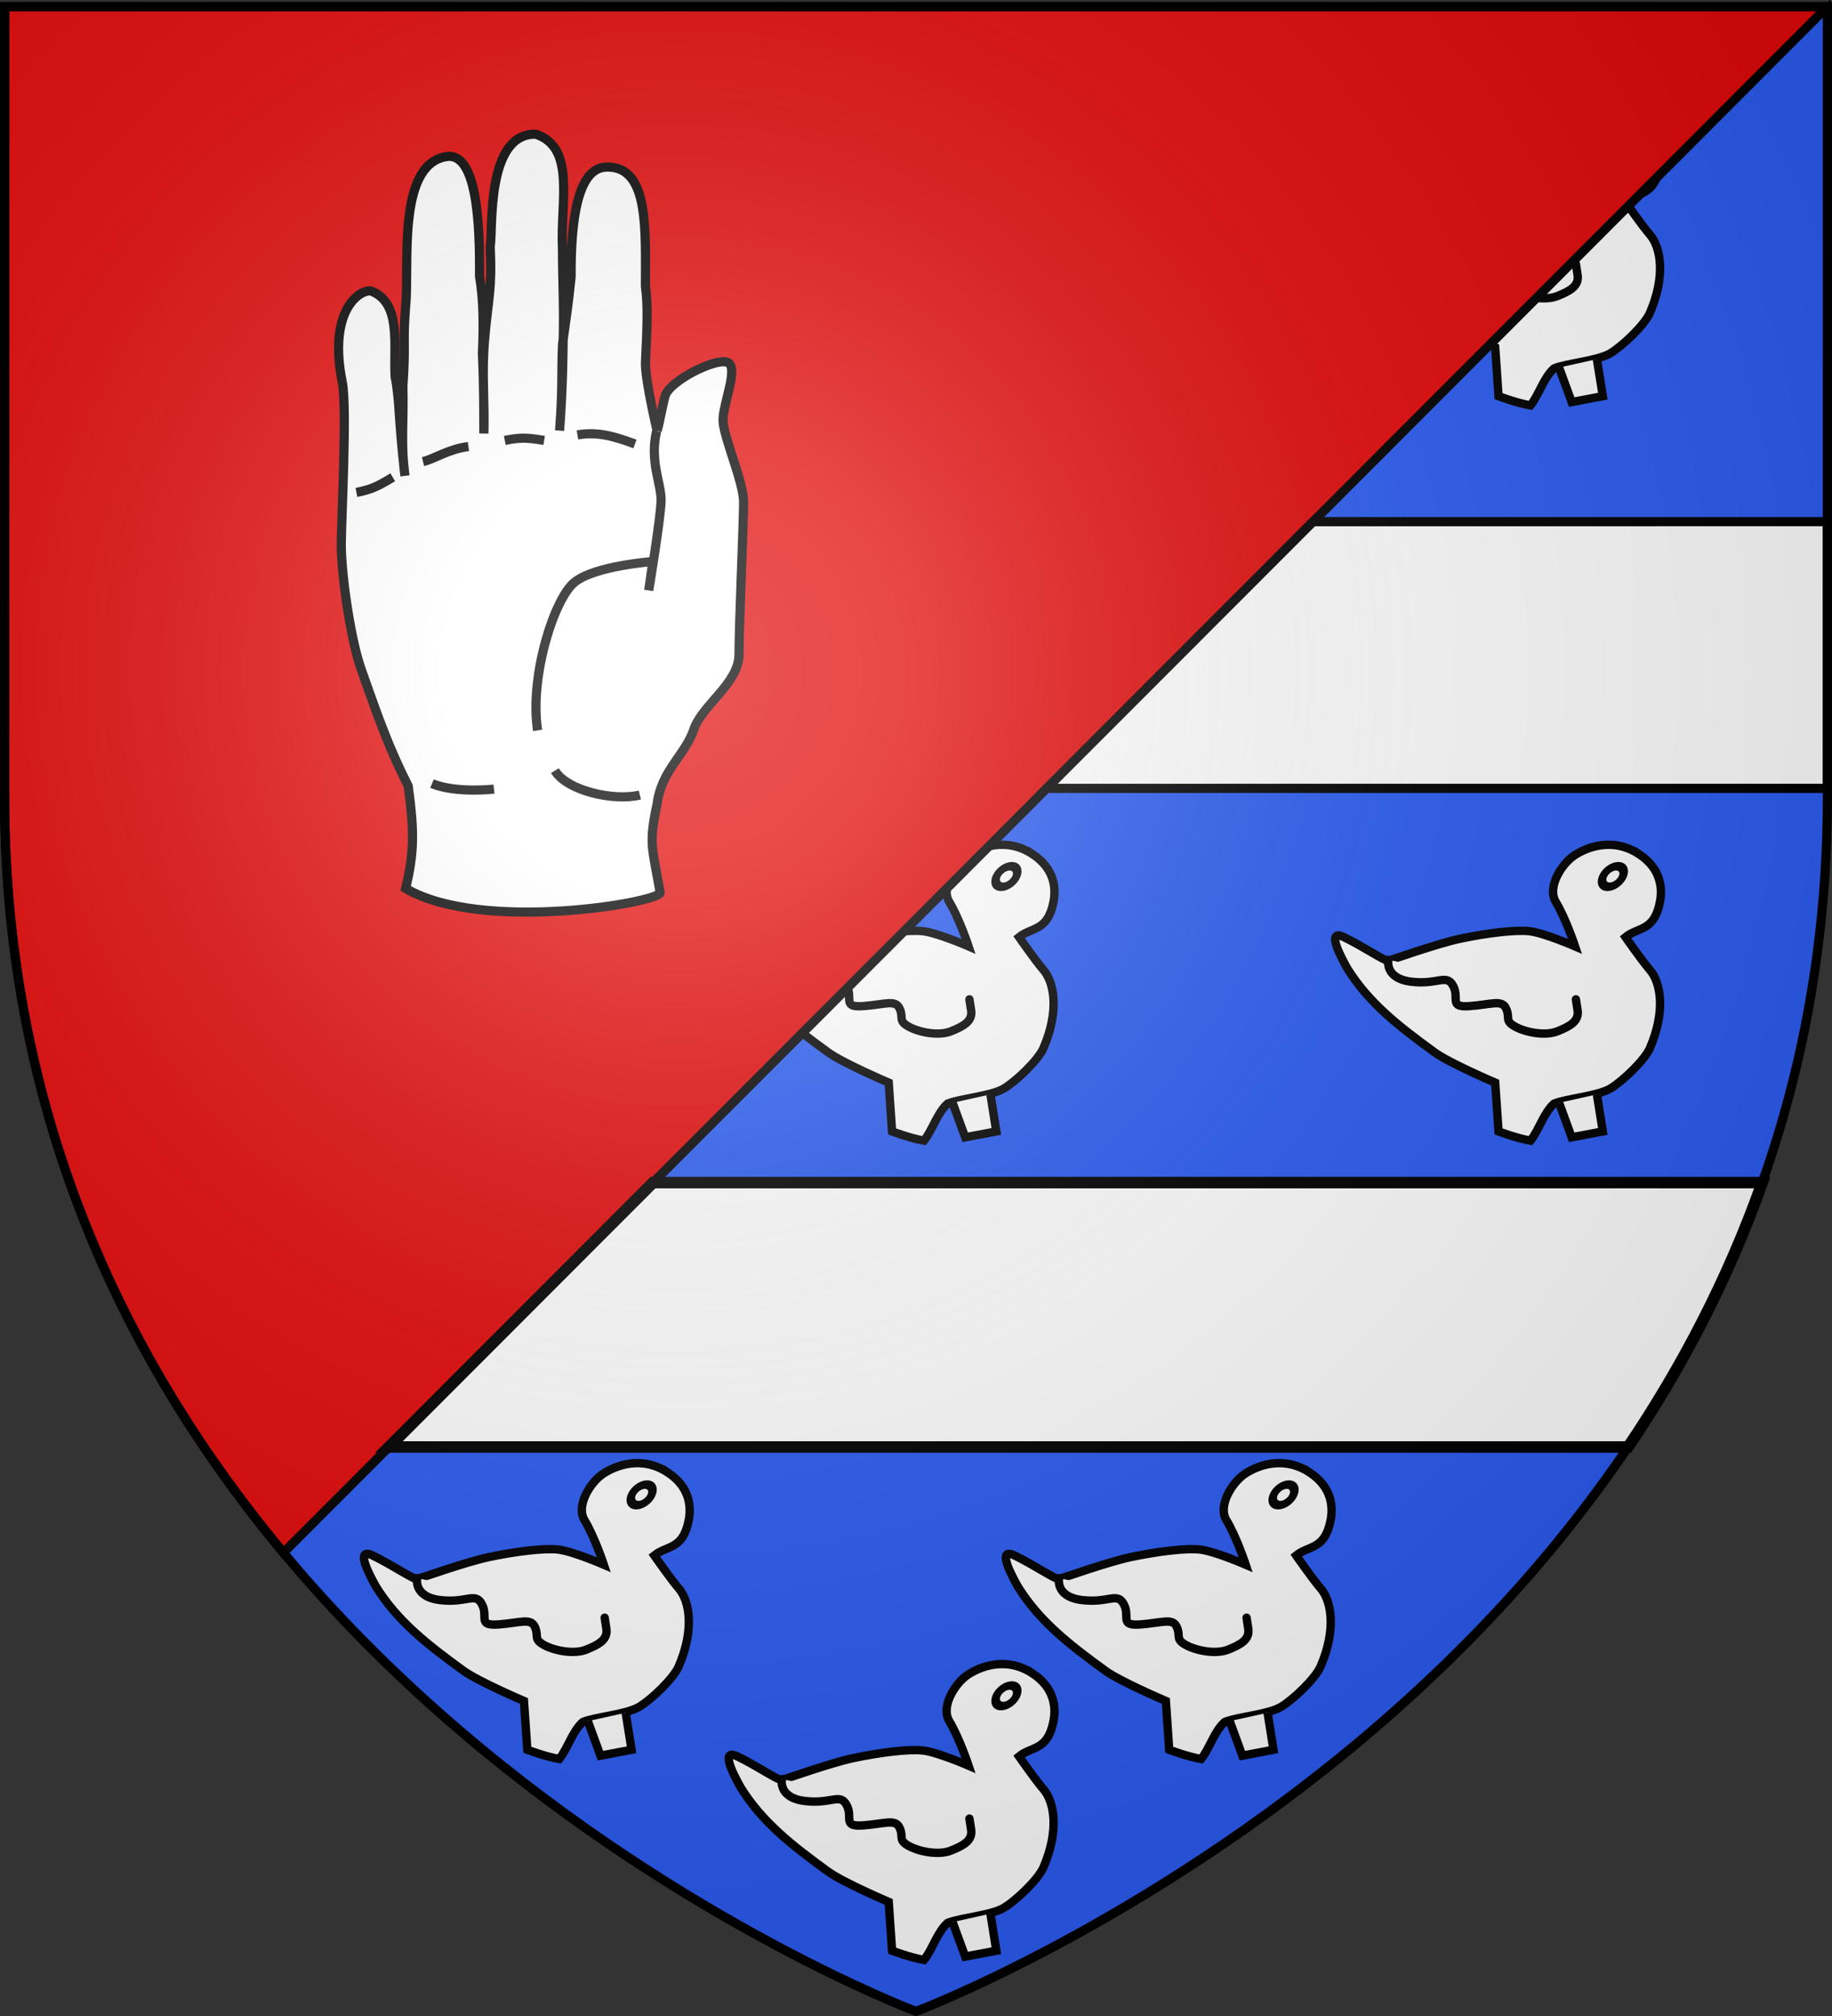 <svg xmlns="http://www.w3.org/2000/svg" xmlns:xlink="http://www.w3.org/1999/xlink" width="600" height="660" version="1.0"><rect width="100%" height="100%" fill="#333333" stroke="none"/><desc>Flag of Canton of Valais (Wallis)</desc><defs><radialGradient xlink:href="#a" id="c" cx="221.445" cy="226.331" r="300" fx="221.445" fy="226.331" gradientTransform="matrix(1.353 0 0 1.349 -77.63 -85.747)" gradientUnits="userSpaceOnUse"/><linearGradient id="a"><stop offset="0" style="stop-color:white;stop-opacity:.314"/><stop offset=".19" style="stop-color:white;stop-opacity:.251"/><stop offset=".6" style="stop-color:#6b6b6b;stop-opacity:.125"/><stop offset="1" style="stop-color:black;stop-opacity:.125"/></linearGradient></defs><g style="display:inline"><path d="M598.5 2.176 92.82 508.32C180.592 613.57 300 658.5 300 658.5s298.5-112.32 298.5-397.772z" style="fill:#2b5df2;fill-opacity:1;fill-rule:evenodd;stroke:#000;stroke-width:2;stroke-linecap:butt;stroke-linejoin:miter;stroke-miterlimit:4;stroke-dasharray:none;stroke-opacity:1"/><g id="b" style="fill:#fff;stroke:#000;stroke-width:2.061"><g style="fill:#fff;stroke:#000;stroke-width:2.061"><path d="M7.862 4.759c-4.97 3.364-5.674 7.907-4.965 11.586 1.415 7.35 5.36 6.153 8.482 8.69 0 0-3.985 5.744-6 8.068-2.69 3.104-3.93 10.138 0 19.242 1.25 2.893 6.621 8.069 9.724 9.93C18.207 64.139 26.07 64.76 28.966 66c2.563 2.274 3.676 6.443 5.793 9.103 3.517-.62 7.862-2.275 7.862-2.275l.827-12s11.208-4.774 14.897-7.449c9.088-6.59 16.296-12.278 21.517-20.69 1.035-1.861 5.586-9.93.828-7.655-4.759 2.276-10.138 6-10.966 5.794s-11.988-4.194-17.586-5.38c-6.56-1.389-13.655-2.276-17.172-1.862S23.793 27.31 23.793 27.31s2.266-6.83 4.759-10.965c2.163-3.588-1.449-9.31-4.552-11.38C21.16 3.074 14.586.208 7.862 4.76z" style="fill:#fff;fill-rule:evenodd;stroke:#000;stroke-width:2.061;stroke-linecap:butt;stroke-linejoin:miter;stroke-opacity:1" transform="matrix(-1.331 0 0 1.331 547.518 32.763)"/><path d="M69.724 30.62s1.035 4.552-5.586 5.38c-6.62.828-8.69-2.069-10.345 1.034-1.655 3.104 1.241 5.38-4.138 4.966-5.38-.414-7.862-1.655-8.896.62-1.035 2.277.413 2.897-2.07 4.346-2.482 1.448-7.448 2.482-10.551 1.24-3.104-1.24-5.38-2.482-4.966-5.172l.414-2.69" style="fill:#fff;fill-rule:evenodd;stroke:#000;stroke-width:2.061;stroke-linecap:round;stroke-linejoin:miter;stroke-opacity:1" transform="matrix(-1.331 0 0 1.331 547.518 32.763)"/><path d="m18.414 63.724-1.448 9.104 7.655 1.448 3.103-8.483" style="fill:#fff;fill-rule:evenodd;stroke:#000;stroke-width:2.061;stroke-linecap:butt;stroke-linejoin:miter;stroke-opacity:1" transform="matrix(-1.331 0 0 1.331 547.518 32.763)"/><path d="M18.207 10.034a2.793 2.38 0 1 1-5.586 0 2.793 2.38 0 1 1 5.586 0z" style="fill:#fff;stroke:#000;stroke-width:2.143;stroke-linecap:round" transform="matrix(-1.156 .892 .609 .947 539.947 22.998)"/></g></g><use xlink:href="#b" width="600" height="660" transform="translate(-198.627 240.708)"/><path d="M92.82 508.32 598.5 2.176H1.5v258.552c0 104.91 40.319 186.434 91.32 247.592z" style="fill:#e20909;fill-opacity:1;fill-rule:evenodd;stroke:#000;stroke-width:3;stroke-linecap:butt;stroke-linejoin:miter;stroke-miterlimit:4;stroke-dasharray:none;stroke-opacity:1"/><path d="m430.063 170.781-87.25 87.313H598.5V170.78z" style="opacity:1;fill:#fff;fill-rule:nonzero;stroke:#000;stroke-width:3;stroke-linecap:round;stroke-miterlimit:4;stroke-dasharray:none;stroke-opacity:1"/><path d="m213.875 387.156-86.5 86.563h405.844c17.44-25.825 32.62-54.634 43.937-86.563z" style="opacity:1;fill:#fff;fill-rule:nonzero;stroke:#000;stroke-width:3.766;stroke-linecap:round;stroke-miterlimit:4;stroke-dasharray:none;stroke-opacity:1"/><use xlink:href="#b" width="600" height="660" transform="translate(0 240.708)"/><use xlink:href="#b" width="600" height="660" transform="translate(-107.86 443.144)"/><use xlink:href="#b" width="600" height="660" transform="translate(-198.627 508.926)"/><use xlink:href="#b" width="600" height="660" transform="translate(-318.087 443.144)"/></g><g style="fill:#fff;stroke:#000;stroke-width:4.602"><g style="fill:#fff;fill-opacity:1;stroke:#000;stroke-width:4.602"><g style="fill:#fff;stroke:#000;stroke-width:3.773"><path d="M139.491 129.821c-1.047-3.356-2.552-12.297-3.411-14.668-2.183-6.023-20.349-15.262-25.436-13.566s1.696 16.957 1.696 23.74-8.479 25.435-8.479 33.914 1.9 50.803 1.9 62.673 15.262 20.818 18.653 30.992 13.361 16.889 15.057 30.455c3.53 16.694 2.136 17.367-1.242 36.726.909 3.998 73.394 16.594 104.83-1.79-3.383-14.614-3.686-22.551-1.03-42.196 9.454-18.62 14.389-34.346 19.185-47.536s8.394-40.689 8.394-51.48-2.542-56.752-.394-67.395c5.54-27.457-5.602-37.522-11.597-37.522-12.94 4.627-9.466 22.053-10.192 35.372-2.01 10.441-1.205 16.377-4.051 40.828 1.8-13.464.453-22.577.848-36.776-1.25-18.803.12-16.923-1.157-33.549-1.607-16.02 3.674-56.982-16.144-61.03-13.195-2.978-14.445 26.967-14.268 49.16-1.653 9.534-1.706 20.068-1.2 31.775-.616 13.916-.498 20.04-.599 32.974-.374-13.391.989-24.72-.351-39.26-1.438-16.817-3.076-19.465-2.253-37.642-1.199-7.195 1.867-46.703-18.748-46.352-16.624 5.513-10.061 27.776-11.022 47.114 0 14.433-.739 23.84-.248 39.877 0 0 .072 17.492 1.447 35.089-1.39-18.134-.67-23.54-1.23-35.615-1.956-14.411-2.094-14.11-3.535-27.817.27-41.093-9.041-45.393-15.619-45.107-16.348.711-14.988 25.18-14.988 49.16-1.199 8.684-.6 18.345 0 31.68 0 7.526-4.816 27.772-4.816 27.772z" style="fill:#fff;fill-opacity:1;fill-rule:evenodd;stroke:#000;stroke-width:3.773;stroke-linecap:butt;stroke-linejoin:miter;stroke-miterlimit:4;stroke-dasharray:none;stroke-opacity:1" transform="matrix(-.795 0 0 .795 326.107 37.824)"/><path d="M206.697 277.362s15.477 1.852 25.534-2.24M146.596 279.811c10.736 2.633 30.021-1.744 34.999-10.03M148.617 135.252c9.978-3.742 16.214-4.99 23.697-3.742M186.034 133.794c7.483-1.247 9.978-1.247 16.214 0M217.215 136.289c8.73 1.247 13.72 4.989 18.708 6.236M248.395 148.971c6.237 3.742 8.731 4.99 14.967 6.236M139.688 129.953c2.943 12.22-1.833 21.497-1.833 28.28s5.088 37.306 5.088 37.306l-1.696-11.87s23.74 1.695 32.218 8.478 18.653 39.002 15.262 61.046" style="fill:#fff;fill-opacity:1;fill-rule:evenodd;stroke:#000;stroke-width:3.773;stroke-linecap:butt;stroke-linejoin:miter;stroke-miterlimit:4;stroke-dasharray:none;stroke-opacity:1" transform="matrix(-.795 0 0 .795 326.107 37.824)"/></g></g></g><path d="M300 658.5s298.5-112.32 298.5-397.772V2.176H1.5v258.552C1.5 546.18 300 658.5 300 658.5" style="opacity:1;fill:url(#c);fill-opacity:1;fill-rule:evenodd;stroke:none;stroke-width:1px;stroke-linecap:butt;stroke-linejoin:miter;stroke-opacity:1"/><path d="M300 658.5S1.5 546.18 1.5 260.728V2.176h597v258.552C598.5 546.18 300 658.5 300 658.5z" style="opacity:1;fill:none;fill-opacity:1;fill-rule:evenodd;stroke:#000;stroke-width:3;stroke-linecap:butt;stroke-linejoin:miter;stroke-miterlimit:4;stroke-dasharray:none;stroke-opacity:1"/></svg>